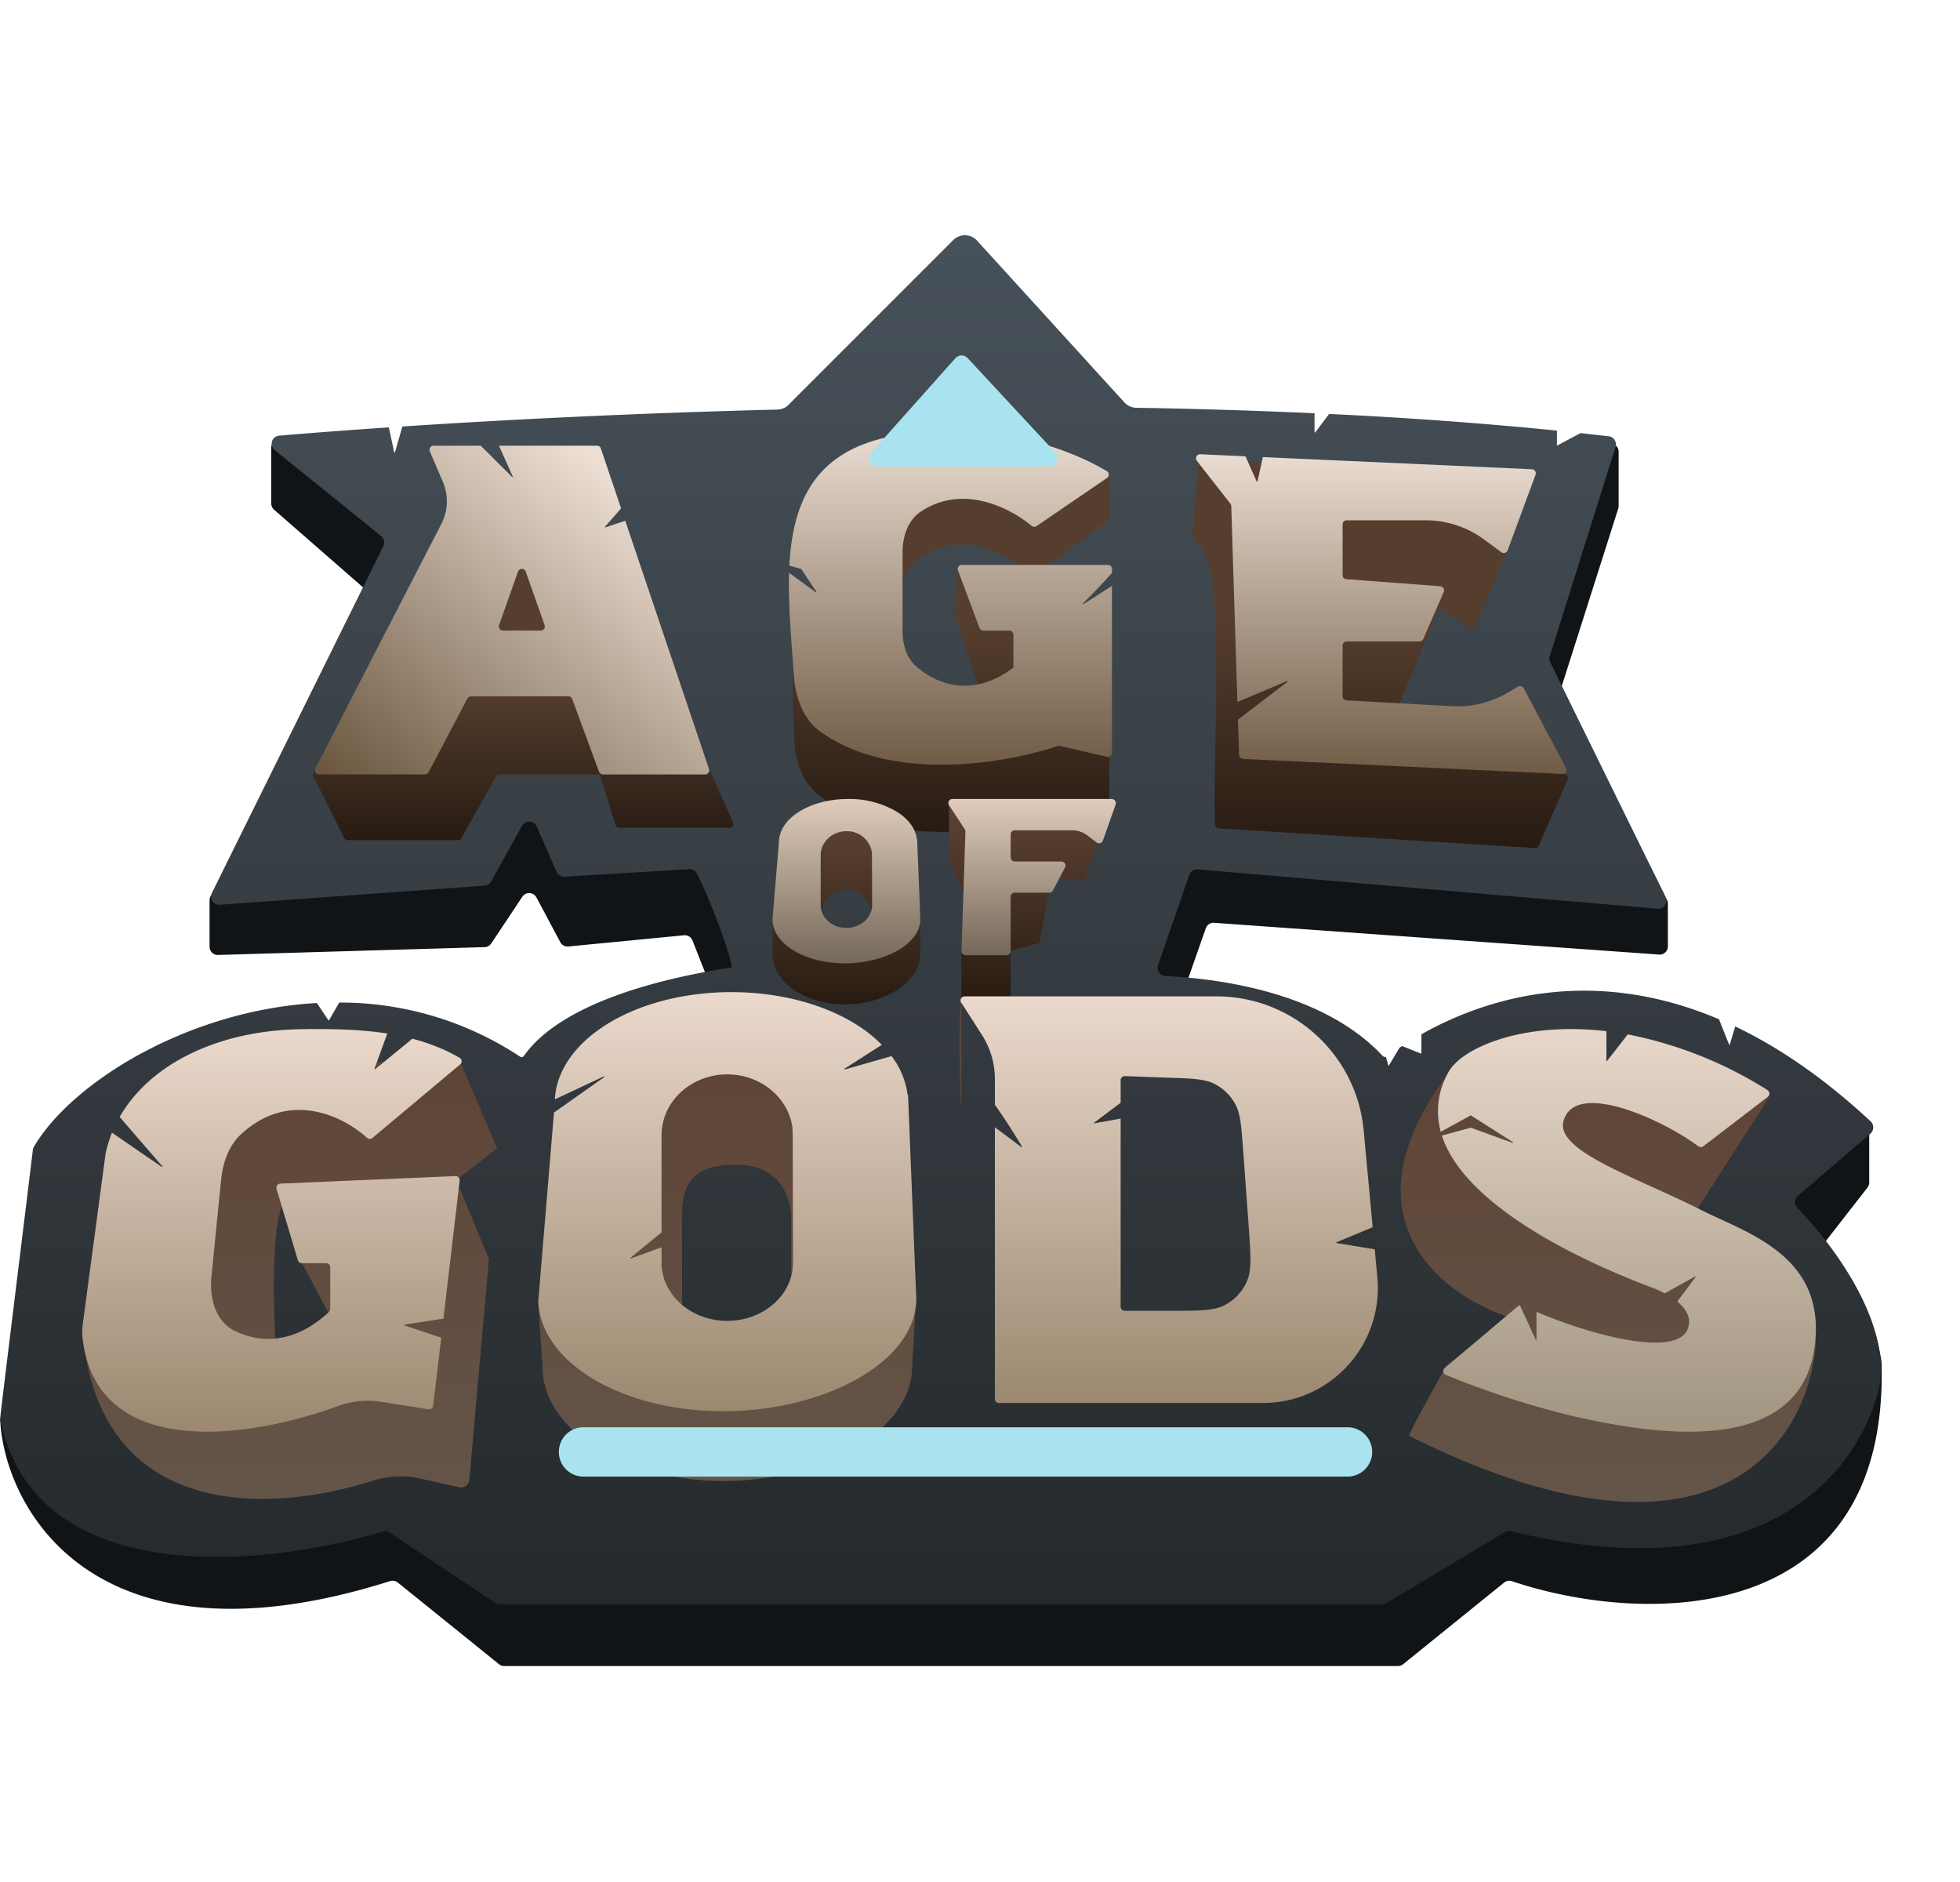 <svg xmlns="http://www.w3.org/2000/svg" fill="none" viewBox="0 0 25 24"><path fill="#111416" d="M3.46 6.422V5.71c0-.067.062-.117.128-.102l8.18 1.852c.015.004.03.004.045 0l8.707-1.802a.105.105 0 0 1 .126.102v.694c0 .01-.002.021-.005.031l-.716 2.25a.105.105 0 0 0 .006.078l1.332 2.665c.008.014.011.03.011.047v.543c0 .061-.051.11-.112.105l-5.676-.405a.105.105 0 0 0-.106.07l-.328.935a.105.105 0 0 0 .002.073l.64 1.625c.016.04.056.067.1.066l7.94-.205a.105.105 0 0 1 .108.105v.642a.105.105 0 0 1-.022.065l-.666.855c-.027.036-.03.085 0 .119.241.278.688.228.845 1.25.104 3.42-3.056 3.356-4.714 2.796a.105.105 0 0 0-.1.018l-1.287 1.04a.104.104 0 0 1-.066.024H6.43a.105.105 0 0 1-.066-.024l-1.29-1.041a.108.108 0 0 0-.099-.018c-3.774 1.193-4.91-.928-4.972-2.044a.1.1 0 0 1 .062-.097l9.43-4.072a.105.105 0 0 0 .057-.134l-.72-1.824a.105.105 0 0 0-.107-.065l-1.477.143a.105.105 0 0 1-.102-.056l-.304-.57a.105.105 0 0 0-.18-.008l-.396.595a.105.105 0 0 1-.084.047l-3.401.1a.105.105 0 0 1-.108-.105v-.593c0-.021.006-.042.018-.06l2.34-3.459a.105.105 0 0 0-.018-.137L3.496 6.5a.105.105 0 0 1-.036-.079z"/><path fill="url(#a)" fill-rule="evenodd" d="M10.06 5.161a.21.21 0 0 1-.143.062c-1.795.045-3.446.127-4.785.216l-.094.329c-.002.005-.01.005-.01 0L4.96 5.45c-.521.035-.992.071-1.4.106-.095.008-.128.126-.055.185l1.357 1.095c.038.03.05.084.028.128l-2.187 4.423a.105.105 0 0 0 .102.151l3.376-.244a.105.105 0 0 0 .084-.054l.393-.709a.105.105 0 0 1 .188.01l.253.577c.017.04.058.065.102.062l1.59-.096a.104.104 0 0 1 .097.055c.21.411.454 1.12.444 1.192 0 .006-.006.007-.012.008-2.028.317-2.5.944-2.626 1.11l-.015.02c-.013.016-.032.015-.05.003a4.154 4.154 0 0 0-2.302-.687l-.13.226a.005.005 0 0 1-.008 0l-.147-.22c-1.642.09-3.13 1.014-3.61 1.834a.097.097 0 0 0-.013.039c-.06.499-.145 1.19-.223 1.822-.105.856-.197 1.602-.194 1.615.456 2.198 3.412 1.876 4.878 1.43a.104.104 0 0 1 .089.013l1.347.897a.105.105 0 0 0 .058.018H17.63a.105.105 0 0 0 .053-.015l1.51-.906a.108.108 0 0 1 .08-.012c3.113.763 4.36-.644 4.673-1.74.238-.831-.535-1.884-1.019-2.38a.107.107 0 0 1 .006-.157l.925-.793a.106.106 0 0 0 .002-.156c-.602-.56-1.18-.95-1.727-1.21l-.069.229a.005.005 0 0 1-.01 0l-.128-.321c-1.73-.734-3.11-.195-3.796.192v.24a.005.005 0 0 1-.007.005l-.24-.096a4.761 4.761 0 0 0-.032.022l-.134.224a.005.005 0 0 1-.01-.002 7.315 7.315 0 0 0-.03-.105c-.017.004-.033-.003-.046-.018-.749-.797-2.047-.978-2.764-1.013a.106.106 0 0 1-.096-.14l.398-1.15a.105.105 0 0 1 .108-.07l5.864.501a.105.105 0 0 0 .103-.15l-1.471-2.993a.105.105 0 0 1-.006-.077l.84-2.67a.104.104 0 0 0-.086-.134l-.361-.041-.293.156a.005.005 0 0 1-.008-.005v-.183a56.138 56.138 0 0 0-2.906-.212l-.176.234c-.003.004-.01.002-.01-.003v-.24a80.283 80.283 0 0 0-2.274-.07.21.21 0 0 1-.152-.069l-1.879-2.063a.21.21 0 0 0-.303-.007l-2.1 2.1z" clip-rule="evenodd"/><path fill="url(#b)" d="m4.39 10.684-.392-.782A.052.052 0 0 1 4 9.85l2.122-3.364a.052.052 0 0 1 .03-.022l1.194-.349a.052.052 0 0 1 .063.03l1.94 4.338a.052.052 0 0 1-.048.073H7.9a.052.052 0 0 1-.05-.037l-.187-.607a.052.052 0 0 0-.05-.037h-1.24a.052.052 0 0 0-.046.027l-.441.785a.052.052 0 0 1-.046.027H4.436a.052.052 0 0 1-.047-.03z"/><path fill="url(#c)" fill-rule="evenodd" d="m13.316 7.227-.118.089a.054.054 0 0 1-.069-.004c-.29-.263-.896-.583-1.421-.177-.151.116-.209.311-.209.502V8.8c0 .158.04.319.152.43.258.26.716.476 1.251.039v-.458a.052.052 0 0 0-.052-.052h-.326a.052.052 0 0 1-.05-.035l-.296-.862a.053.053 0 0 1-.003-.02l.035-.587 1.902.586a.052.052 0 0 1 .037.05v2.557c0 .034-.032.06-.065.051l-.61-.153c-.685.254-2.154.518-3.048-.221-.201-.167-.282-.43-.295-.69l-.002-.05c-.056-1.165-.076-1.598 1.162-3.29.555-.756 1.546-.339 2.226.077l.003-.018.629-.104v.55a.053.053 0 0 1-.02.042l-.818.613.005-.028z" clip-rule="evenodd"/><path fill="url(#d)" d="m15.206 6.813.087-.97a.052.052 0 0 1 .06-.047l3.276.502a.053.053 0 0 1 .03.016l.575.629a.052.052 0 0 1 .01.056l-.42.988a.052.052 0 0 1-.077.023l-.347-.234a.052.052 0 0 0-.079.027l-.08.242-.425 1.005a.052.052 0 0 0 .048.073h.013l.018.003 2.07.748c.028.01.042.043.03.07l-.369.84a.052.052 0 0 1-.051.03l-4.028-.25a.052.052 0 0 1-.048-.05c-.027-.538.042-1.745.002-2.623-.028-.634-.125-.883-.21-.958-.032-.029-.089-.077-.085-.12z"/><path fill="url(#e)" fill-rule="evenodd" d="m9.935 11.035-.082.673v.454c0 .184.107.346.274.461.167.115.396.186.648.186s.492-.07.669-.186c.176-.114.295-.276.295-.46v-.455l-.041-.72h-.003a.582.582 0 0 0-.26-.406 1.075 1.075 0 0 0-.619-.184c-.24 0-.46.07-.62.184-.159.113-.261.273-.261.453zm.86.919c-.169 0-.312.202-.326.028h-.001v-.29c0-.195.148-.35.328-.35.166 0 .305.132.325.307l.001.044.002.26c0 .189-.15 0-.328 0z" clip-rule="evenodd"/><path fill="url(#f)" fill-rule="evenodd" d="m9.935 10.743-.082.98c0 .16.107.3.274.4.167.101.396.162.648.162s.492-.061.669-.16c.176-.1.295-.241.295-.402l-.041-1.02h-.003c-.016-.14-.114-.264-.26-.354a1.192 1.192 0 0 0-.619-.16c-.24 0-.46.061-.62.16-.159.099-.261.237-.261.394zm.86 1.09c-.169 0-.312-.115-.326-.267h-.001v-.66c0-.17.148-.306.328-.306a.32.32 0 0 1 .325.268l.001.038.002.636c0 .163-.15.291-.328.291z" clip-rule="evenodd"/><path fill="url(#g)" d="M12.105 10.974v-.727c0-.003.003-.005.006-.005l1.617.157h.003l.31.207a.005.005 0 0 1 .002.006l-.207.621a.005.005 0 0 1-.006.004l-.41-.052a.005.005 0 0 0-.005.005l-.156.83a.005.005 0 0 1-.004.004l-.36.103a.005.005 0 0 0-.004.005v.62a.005.005 0 0 1-.005.005h-.618a.005.005 0 0 1-.005-.006v-.623l.052-.68v-.002l-.21-.47v-.002z"/><path fill="url(#h)" d="M12.314 10.604a.053.053 0 0 0-.008-.03l-.2-.303a.052.052 0 0 1 .044-.082h2.03c.036 0 .061.036.05.07l-.162.46a.052.052 0 0 1-.081.024l-.119-.09a.325.325 0 0 0-.196-.065h-.728a.052.052 0 0 0-.053.052v.293c0 .03.024.053.053.053h.594c.04 0 .065.042.046.077l-.154.293a.052.052 0 0 1-.046.028h-.44a.052.052 0 0 0-.053.053v.691a.052.052 0 0 1-.052.053h-.522a.052.052 0 0 1-.053-.055l.05-1.522z"/><path fill="url(#i)" fill-rule="evenodd" d="m7.124 14.878-.258 1.756.054.792h-.001c0 .415.269.781.685 1.04.417.261.99.42 1.621.42.63 0 1.229-.159 1.671-.418.44-.259.738-.625.738-1.042l.053-.897-.155-1.758h-.006c-.041-.364-.287-.685-.65-.919-.398-.257-.946-.415-1.548-.415-.603 0-1.15.158-1.55.415-.397.257-.653.618-.654 1.026zm2.152 2.076c-.424 0-.782.457-.817.063H8.7v-1.552c0-.442.232-.613.681-.613.415 0 .658.219.71.613l.002.899.004.59c0 .425-.374 0-.82 0z" clip-rule="evenodd"/><path fill="url(#j)" d="m21.642 15.429.902-1.402a.052.052 0 0 0-.034-.08c-.912-.177-2.9-.474-3.96-.352-1.508 1.886-.174 2.917.682 3.196l-.786.629c-.157.28-.472.849-.472.89 3.94 1.97 5.118.036 5.188-1.204l-1.52-1.677z"/><path fill="url(#k)" fill-rule="evenodd" d="M12.263 12.756c-.042 0-.023 1.327 0 1.362" clip-rule="evenodd"/><path fill="url(#l)" d="m6.34 14.64-.468-1.094a.005.005 0 0 0-.005-.003H4.664l-2.04.524-.003.001c-.176.247-.734 1.165-1.57 2.88l-.001.002c.194 2.44 2.372 2.353 3.68 1.94.2-.064.41-.083.615-.038l.513.114a.105.105 0 0 0 .128-.093l.25-2.814v-.002l-.364-.885a.005.005 0 0 0-.007-.003l-2.033.887a.005.005 0 0 0-.003.007l.469.885v.001c.053.052.133.073-.78.156a.005.005 0 0 1-.006-.005c-.041-.874-.017-1.51.104-1.773 0-.002.002-.003.004-.003l2.249-.314h.002l.468-.364a.005.005 0 0 0 .001-.006z"/><g filter="url(#m)"><path fill="#A9E3EF" d="M7.128 19.515c0-.173.14-.314.314-.314h9.746a.314.314 0 1 1 0 .629H7.442a.314.314 0 0 1-.314-.314z"/></g><path fill="url(#n)" fill-rule="evenodd" d="M20.49 13.15v.377c0 .005.005.007.008.003l.264-.339a5.2 5.2 0 0 1 1.782.71c.03.02.034.064.005.086l-.822.63a.053.053 0 0 1-.065.001c-.458-.343-1.578-.853-1.72-.32-.077.29.5.552 1.142.843.203.092.413.188.61.287.075.038.157.076.244.116.583.267 1.348.618 1.207 1.636-.2 1.454-2.167 1.082-3.058.885a11.21 11.21 0 0 1-1.65-.534.05.05 0 0 1-.01-.084l.936-.791a.053.053 0 0 1 .023-.012l.202.44c.003.005.01.003.01-.003v-.352c.716.306 1.804.589 1.932.211.046-.134-.024-.25-.136-.343l.233-.31c.003-.005-.002-.011-.007-.008l-.386.214a1.53 1.53 0 0 0-.18-.08c-.981-.37-2.383-1.065-2.663-1.932l.367-.1h.004l.53.193c.005.002.01-.006.004-.01l-.533-.339a.005.005 0 0 0-.006 0l-.38.208a.995.995 0 0 1 .096-.757c.166-.31.94-.652 2.016-.526z" clip-rule="evenodd"/><path fill="url(#o)" fill-rule="evenodd" d="M12.26 12.786a.052.052 0 0 1 .044-.08h3.212c.974 0 1.788.741 1.878 1.711l.115 1.233-.462.192c-.004.002-.003.009.002.01l.486.08.033.358c.08.86-.597 1.602-1.461 1.602h-3.365a.052.052 0 0 1-.052-.052v-3.465l.337.253c.005.003.01-.002.008-.007a8.418 8.418 0 0 0-.345-.533v-.326c0-.201-.058-.398-.167-.567l-.263-.41zm2.034.99c0-.03.025-.054.054-.053l.541.02c.32.01.479.016.604.08.11.057.2.144.26.252.07.122.08.282.104.6l.07.962c.027.375.04.562-.024.707a.629.629 0 0 1-.276.297c-.14.075-.328.075-.704.075h-.577a.052.052 0 0 1-.052-.053v-2.398l-.333.06a.005.005 0 0 1-.004-.009l.337-.253v-.288z" clip-rule="evenodd"/><path fill="url(#p)" fill-rule="evenodd" d="m7.066 14.188-.198 2.376h-.002c0 .407.275.766.7 1.021.428.255 1.014.412 1.658.412.644 0 1.256-.157 1.708-.411.45-.254.755-.613.755-1.022v-.002l-.105-2.602h-.006a1.024 1.024 0 0 0-.204-.492l-.594.17c-.006.002-.01-.006-.005-.01l.475-.304a1.79 1.79 0 0 0-.335-.265c-.408-.252-.968-.407-1.584-.407-.616 0-1.176.155-1.584.407-.39.242-.648.58-.668.961l.626-.294c.006-.003.01.005.005.009l-.642.453zm1.375 1.975c.035.386.402.681.835.681.457 0 .839-.326.839-.743l-.004-1.622-.003-.098c-.052-.386-.408-.68-.832-.68-.459 0-.838.344-.838.778v1.236l-.395.324c-.005.003 0 .01.005.009l.39-.142v.257h.003z" clip-rule="evenodd"/><path fill="url(#q)" fill-rule="evenodd" d="m4.94 13.18-.164.45c-.001.004.005.008.009.005l.475-.389c.207.054.411.132.603.244a.051.051 0 0 1 .005.085l-1.118.937a.054.054 0 0 1-.07-.003c-.315-.284-.99-.606-1.6-.05-.163.148-.237.367-.26.587l-.123 1.233c-.028.279.053.577.305.697.306.146.74.175 1.193-.244a.052.052 0 0 0 .017-.039v-.532a.052.052 0 0 0-.053-.052h-.31a.052.052 0 0 1-.05-.038l-.272-.91a.052.052 0 0 1 .048-.067l2.234-.096a.052.052 0 0 1 .054.059l-.207 1.759-.498.076c-.005.001-.006.009 0 .01l.47.157-.103.868a.052.052 0 0 1-.06.045l-.614-.097a1.117 1.117 0 0 0-.558.062c-1.125.41-3.053.687-3.239-.865a.82.82 0 0 1 .004-.204l.289-2.158c.02-.092.047-.18.081-.266l.636.437c.005.004.01-.003.007-.007l-.545-.63c.387-.675 1.264-1.12 2.384-1.12l.025-.001c.287 0 .641 0 1.005.057z" clip-rule="evenodd"/><path fill="url(#r)" fill-rule="evenodd" d="m15.886 5.819.143.321c.002.005.009.004.01 0l.069-.311 3.432.155a.052.052 0 0 1 .046.07l-.356.964a.052.052 0 0 1-.08.024l-.22-.162a1.257 1.257 0 0 0-.747-.245h-1.006a.052.052 0 0 0-.052.053v.646c0 .028.021.05.048.052l1.198.09a.054.054 0 0 1 .044.074l-.261.599a.052.052 0 0 1-.049.031h-.928a.052.052 0 0 0-.052.053v.645c0 .028.022.051.05.053l1.345.075c.248.014.495-.046.71-.172l.131-.078a.052.052 0 0 1 .073.02l.54 1.018a.052.052 0 0 1-.049.076l-4.07-.192a.052.052 0 0 1-.05-.051l-.015-.45.632-.482c.005-.004 0-.012-.006-.01l-.633.267-.078-2.499a.052.052 0 0 0-.011-.03l-.427-.545a.052.052 0 0 1 .044-.085l.575.026z" clip-rule="evenodd"/><path fill="url(#s)" fill-rule="evenodd" d="m14.12 6.095-.898.614a.054.054 0 0 1-.065-.004c-.288-.24-.886-.532-1.41-.182-.17.113-.235.321-.235.524v.997c0 .17.046.341.173.453.264.23.716.41 1.241.017v-.42a.052.052 0 0 0-.052-.052h-.33a.053.053 0 0 1-.05-.034l-.275-.734a.052.052 0 0 1 .05-.07h1.862c.03 0 .053.023.053.052v.05c-.108.122-.262.281-.368.388-.004.004.002.011.007.008l.36-.23V9.6a.052.052 0 0 1-.063.051l-.617-.142c-.683.233-2.136.474-3.04-.18-.226-.163-.318-.442-.338-.72l-.016-.227c-.027-.366-.055-.733-.044-1.077l.34.248c.005.004.011-.002.008-.007l-.192-.288a.005.005 0 0 0-.003-.003l-.15-.042c.042-.779.3-1.423 1.234-1.634 1.237-.28 2.351.148 2.817.43a.05.05 0 0 1 0 .086z" clip-rule="evenodd"/><path fill="url(#t)" fill-rule="evenodd" d="m6.132 5.684.4.399c.004.004.01 0 .008-.006l-.175-.393h1.25c.022 0 .042.014.049.035l.258.764-.205.234c-.004.004 0 .01.006.008l.252-.084 1.068 3.165a.052.052 0 0 1-.05.07H7.689a.052.052 0 0 1-.049-.035l-.341-.927a.052.052 0 0 0-.05-.034H6.008c-.02 0-.037.01-.047.028l-.494.94a.052.052 0 0 1-.046.027H4.07a.052.052 0 0 1-.047-.076L5.63 6.68a.629.629 0 0 0 .019-.535l-.166-.388a.052.052 0 0 1 .048-.073h.601zm.475 1.607a.052.052 0 0 1 .099 0l.24.68a.052.052 0 0 1-.05.07h-.48a.052.052 0 0 1-.05-.07l.24-.68z" clip-rule="evenodd"/><g filter="url(#u)"><path fill="#A9E3EF" d="M12.186 3.568 11.11 4.775a.105.105 0 0 0 .078.174h2.198a.105.105 0 0 0 .077-.176l-1.12-1.206a.105.105 0 0 0-.156.001z"/></g><defs><linearGradient id="i" x1="9.276" x2="9.276" y1="13.438" y2="18.887" gradientUnits="userSpaceOnUse"><stop stop-color="#5E4436"/><stop offset="1" stop-color="#645549"/></linearGradient><linearGradient id="t" x1="7.335" x2="3.974" y1="5.684" y2="9.84" gradientUnits="userSpaceOnUse"><stop stop-color="#ECDED3"/><stop offset="1" stop-color="#69553D"/></linearGradient><linearGradient id="a" x1="11.997" x2="11.997" y1="3" y2="20.459" gradientUnits="userSpaceOnUse"><stop stop-color="#475159"/><stop offset="1" stop-color="#25292C"/></linearGradient><linearGradient id="b" x1="6.709" x2="6.709" y1="8.722" y2="10.713" gradientUnits="userSpaceOnUse"><stop stop-color="#563E2E"/><stop offset="1" stop-color="#271B13"/></linearGradient><linearGradient id="c" x1="12.129" x2="12.129" y1="5.676" y2="10.608" gradientUnits="userSpaceOnUse"><stop offset=".463" stop-color="#563E2E"/><stop offset="1" stop-color="#271B13"/></linearGradient><linearGradient id="d" x1="17.607" x2="17.607" y1="5.368" y2="10.817" gradientUnits="userSpaceOnUse"><stop offset=".456" stop-color="#563E2E"/><stop offset="1" stop-color="#271B13"/></linearGradient><linearGradient id="e" x1="10.796" x2="10.796" y1="10.398" y2="12.809" gradientUnits="userSpaceOnUse"><stop stop-color="#5E4335"/><stop offset="1" stop-color="#291B11"/></linearGradient><linearGradient id="f" x1="10.796" x2="10.796" y1="10.19" y2="12.285" gradientUnits="userSpaceOnUse"><stop stop-color="#E0CCBD"/><stop offset="1" stop-color="#746858"/></linearGradient><linearGradient id="g" x1="13.075" x2="13.075" y1="10.242" y2="12.757" gradientUnits="userSpaceOnUse"><stop stop-color="#5E4335"/><stop offset="1" stop-color="#291B11"/></linearGradient><linearGradient id="h" x1="13.165" x2="13.165" y1="10.19" y2="12.181" gradientUnits="userSpaceOnUse"><stop stop-color="#E0CCBD"/><stop offset="1" stop-color="#746858"/></linearGradient><linearGradient id="s" x1="12.123" x2="12.123" y1="5.488" y2="9.752" gradientUnits="userSpaceOnUse"><stop stop-color="#EBDDD2"/><stop offset="1" stop-color="#705C45"/></linearGradient><linearGradient id="j" x1="20.514" x2="20.514" y1="13.566" y2="19.154" gradientUnits="userSpaceOnUse"><stop stop-color="#5E4436"/><stop offset="1" stop-color="#645549"/></linearGradient><linearGradient id="k" x1="14.904" x2="14.904" y1="12.756" y2="18.729" gradientUnits="userSpaceOnUse"><stop stop-color="#5E4436"/><stop offset="1" stop-color="#645549"/></linearGradient><linearGradient id="l" x1="3.696" x2="3.696" y1="13.543" y2="19.114" gradientUnits="userSpaceOnUse"><stop stop-color="#5E4436"/><stop offset="1" stop-color="#645549"/></linearGradient><linearGradient id="n" x1="20.752" x2="20.752" y1="13.123" y2="18.258" gradientUnits="userSpaceOnUse"><stop stop-color="#E8D7CA"/><stop offset="1" stop-color="#A09580"/></linearGradient><linearGradient id="o" x1="14.913" x2="14.913" y1="12.705" y2="17.892" gradientUnits="userSpaceOnUse"><stop stop-color="#EBD9CD"/><stop offset="1" stop-color="#9B886F"/></linearGradient><linearGradient id="p" x1="9.276" x2="9.276" y1="12.652" y2="17.997" gradientUnits="userSpaceOnUse"><stop stop-color="#EBD9CD"/><stop offset="1" stop-color="#9B886F"/></linearGradient><linearGradient id="q" x1="3.469" x2="3.469" y1="13.123" y2="18.258" gradientUnits="userSpaceOnUse"><stop stop-color="#EBD9CD"/><stop offset="1" stop-color="#9B886F"/></linearGradient><linearGradient id="r" x1="17.607" x2="17.607" y1="5.788" y2="9.875" gradientUnits="userSpaceOnUse"><stop stop-color="#EBDDD2"/><stop offset="1" stop-color="#705C45"/></linearGradient><filter id="u" width="6.408" height="5.416" x="9.082" y="2.533" color-interpolation-filters="sRGB" filterUnits="userSpaceOnUse"><feFlood flood-opacity="0" result="BackgroundImageFix"/><feColorMatrix in="SourceAlpha" result="hardAlpha" values="0 0 0 0 0 0 0 0 0 0 0 0 0 0 0 0 0 0 127 0"/><feOffset dy="1"/><feGaussianBlur stdDeviation="1"/><feComposite in2="hardAlpha" operator="out"/><feColorMatrix values="0 0 0 0 0.663 0 0 0 0 0.89 0 0 0 0 0.937 0 0 0 1 0"/><feBlend in2="BackgroundImageFix" result="effect1_dropShadow_2076_1741"/><feBlend in="SourceGraphic" in2="effect1_dropShadow_2076_1741" result="shape"/></filter><filter id="m" width="14.374" height="4.629" x="5.128" y="16.201" color-interpolation-filters="sRGB" filterUnits="userSpaceOnUse"><feFlood flood-opacity="0" result="BackgroundImageFix"/><feColorMatrix in="SourceAlpha" result="hardAlpha" values="0 0 0 0 0 0 0 0 0 0 0 0 0 0 0 0 0 0 127 0"/><feOffset dy="-1"/><feGaussianBlur stdDeviation="1"/><feComposite in2="hardAlpha" operator="out"/><feColorMatrix values="0 0 0 0 0.663 0 0 0 0 0.89 0 0 0 0 0.937 0 0 0 1 0"/><feBlend in2="BackgroundImageFix" result="effect1_dropShadow_2076_1741"/><feBlend in="SourceGraphic" in2="effect1_dropShadow_2076_1741" result="shape"/></filter></defs></svg>